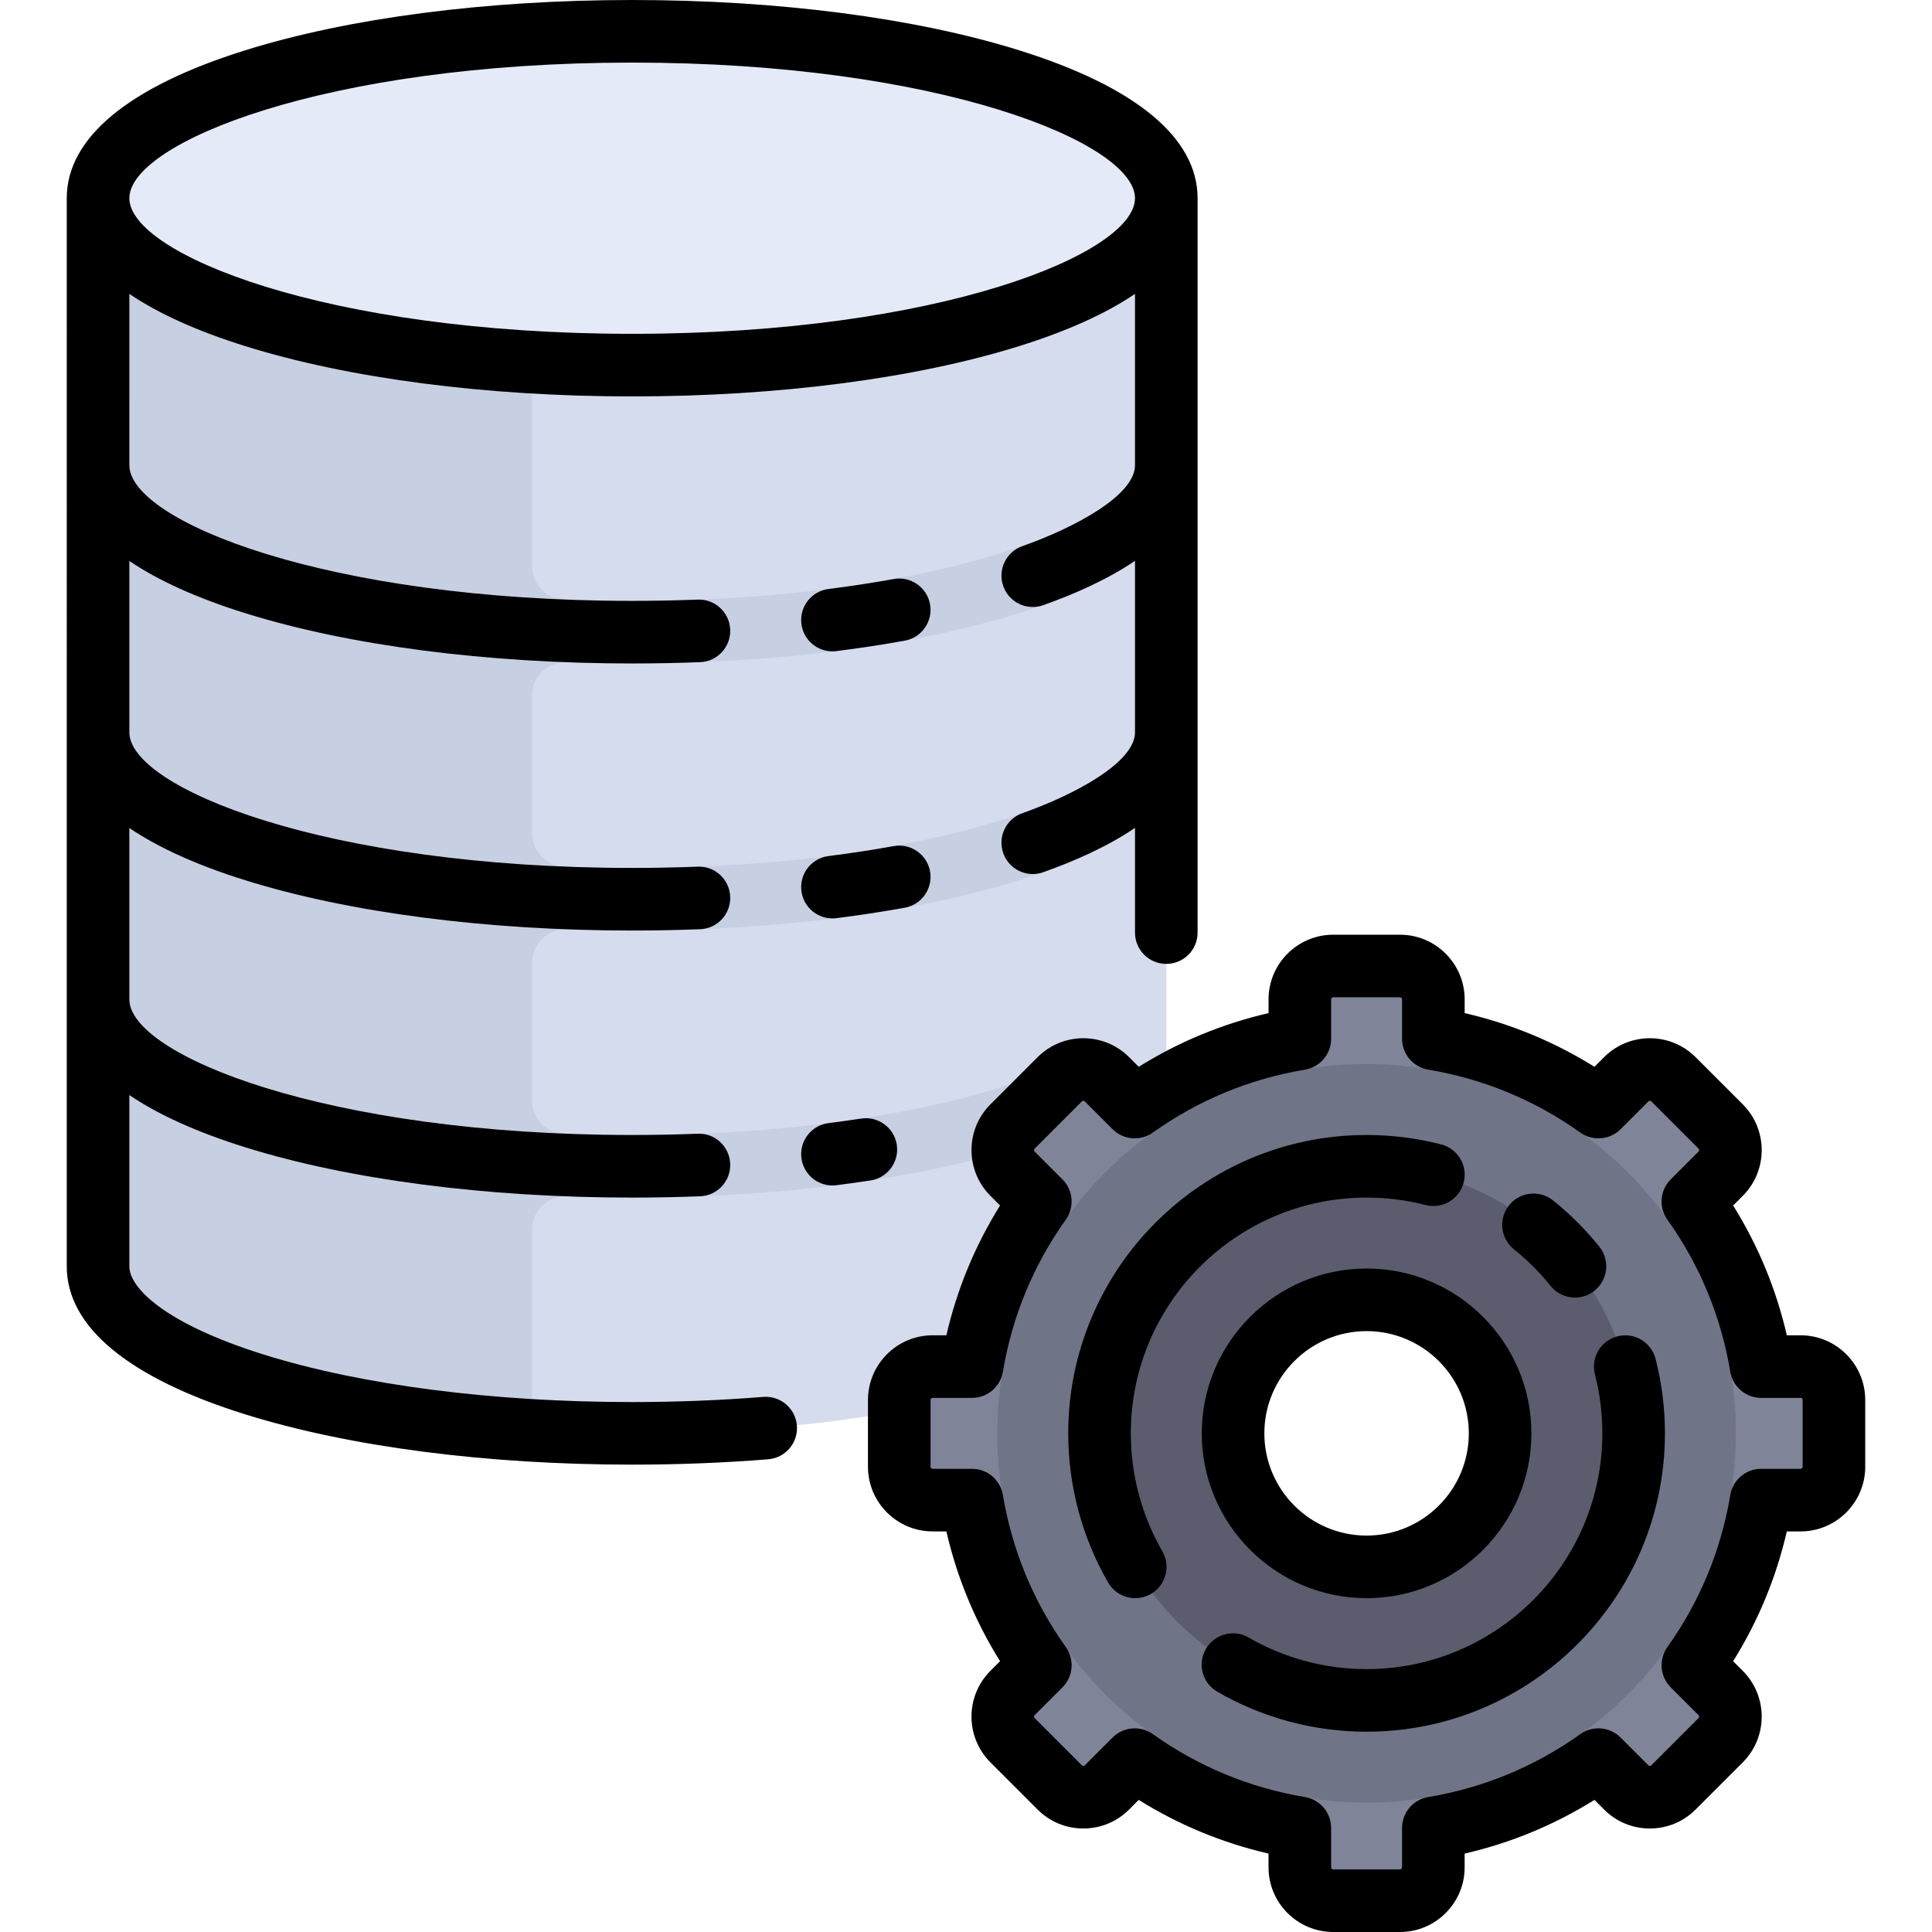 <svg xmlns="http://www.w3.org/2000/svg" xmlns:xlink="http://www.w3.org/1999/xlink" id="Layer_1" x="0px" y="0px" viewBox="0 0 512.001 512.001" style="enable-background:new 0 0 512.001 512.001;" xml:space="preserve"><path style="fill:#D5DCED;" d="M25.988,52.527V335.62c0,24.429,63.373,44.233,141.546,44.233S309.08,360.049,309.08,335.62V52.527  H25.988z"></path><path style="fill:#C7CFE2;" d="M167.534,175.827c38.624,0,75.048-4.735,102.563-13.333c13.063-4.083,23.514-8.861,31.243-14.22  v-27.932c-0.352,0.92-0.553,1.914-0.553,2.958c0,14.653-51.909,35.94-133.253,35.94c-6.207,0-12.24-0.125-18.092-0.362  c-4.727-0.191-8.447-4.107-8.447-8.838V52.527H25.988V335.62c0,21.591,49.531,39.543,115.006,43.429v-53.165  c0-5.026,4.178-9.022,9.199-8.833c5.715,0.213,11.502,0.323,17.341,0.323c38.624,0,75.048-4.735,102.563-13.333  c1.726-0.54,3.404-1.093,5.039-1.655l-0.13-17.645c-22.989,8.879-60.273,16.046-107.471,16.046c-6.207,0-12.24-0.125-18.092-0.362  c-4.727-0.191-8.447-4.107-8.447-8.838v-36.475c0-5.026,4.178-9.022,9.199-8.833c5.715,0.212,11.502,0.322,17.341,0.322  c38.624,0,75.048-4.735,102.563-13.333c13.063-4.083,23.514-8.861,31.243-14.22v-27.932c-0.352,0.92-0.553,1.914-0.553,2.958  c0,14.653-51.909,35.94-133.253,35.94c-6.207,0-12.24-0.125-18.092-0.362c-4.727-0.191-8.447-4.107-8.447-8.838v-36.475  c0-5.026,4.178-9.022,9.199-8.833C155.908,175.718,161.695,175.827,167.534,175.827z"></path><ellipse style="fill:#E4EAF8;" cx="167.534" cy="52.527" rx="141.546" ry="44.233"></ellipse><g>	<path style="fill:#7F8499;" d="M405.949,448.663l25.022-25.022l25.022,25.022c3.455,3.455,3.455,9.057,0,12.511l-12.511,12.511   c-3.455,3.455-9.057,3.455-12.511,0L405.949,448.663z"></path>	<path style="fill:#7F8499;" d="M318.372,311.043l-25.022,25.022l-25.022-25.022c-3.455-3.455-3.455-9.057,0-12.511l12.511-12.511   c3.455-3.455,9.057-3.455,12.511,0L318.372,311.043z"></path>	<path style="fill:#7F8499;" d="M430.971,336.064l-25.022-25.022l25.022-25.022c3.455-3.455,9.057-3.455,12.511,0l12.511,12.511   c3.455,3.455,3.455,9.057,0,12.511L430.971,336.064z"></path>	<path style="fill:#7F8499;" d="M293.35,423.642l25.022,25.022l-25.022,25.022c-3.455,3.455-9.057,3.455-12.511,0l-12.511-12.511   c-3.455-3.455-3.455-9.057,0-12.511L293.35,423.642z"></path>	<path style="fill:#7F8499;" d="M441.78,397.546V362.16h35.387c4.886,0,8.847,3.961,8.847,8.847V388.7   c0,4.886-3.961,8.847-8.847,8.847H441.78z"></path>	<path style="fill:#7F8499;" d="M282.54,362.16v35.387h-35.387c-4.886,0-8.847-3.961-8.847-8.847v-17.693   c0-4.886,3.961-8.847,8.847-8.847H282.54z"></path>	<path style="fill:#7F8499;" d="M379.854,300.233h-35.387v-35.387c0-4.886,3.961-8.847,8.847-8.847h17.693   c4.886,0,8.847,3.961,8.847,8.847V300.233z"></path>	<path style="fill:#7F8499;" d="M344.467,459.473h35.387v35.387c0,4.886-3.961,8.847-8.847,8.847h-17.693   c-4.886,0-8.847-3.961-8.847-8.847V459.473z"></path></g><path style="fill:#707487;" d="M362.16,281.987c-54.05,0-97.866,43.816-97.866,97.866s43.816,97.866,97.866,97.866  s97.866-43.816,97.866-97.866S416.21,281.987,362.16,281.987z M362.16,415.441c-19.654,0-35.588-15.933-35.588-35.588  s15.933-35.588,35.588-35.588c19.655,0,35.588,15.933,35.588,35.588S381.814,415.441,362.16,415.441z"></path><path style="fill:#5B5D6E;" d="M362.16,309.08c-39.087,0-70.773,31.686-70.773,70.773s31.686,70.773,70.773,70.773  s70.773-31.686,70.773-70.773S401.247,309.08,362.16,309.08z M362.16,415.24c-19.543,0-35.387-15.843-35.387-35.387  s15.843-35.387,35.387-35.387s35.387,15.843,35.387,35.387S381.704,415.24,362.16,415.24z"></path><path d="M362.16,317.374c5.298,0,10.558,0.664,15.633,1.97c4.439,1.143,8.959-1.527,10.101-5.963  c1.142-4.435-1.527-8.957-5.963-10.1c-6.426-1.655-13.078-2.495-19.771-2.495c-43.597,0-79.067,35.47-79.067,79.067  c0,13.896,3.658,27.565,10.578,39.532c1.537,2.657,4.323,4.144,7.187,4.144c1.409,0,2.836-0.359,4.145-1.116  c3.966-2.294,5.321-7.366,3.027-11.331c-5.462-9.447-8.349-20.244-8.349-31.229C299.681,345.402,327.709,317.374,362.16,317.374z"></path><path d="M428.643,354.143c-4.437,1.14-7.108,5.661-5.967,10.097c1.304,5.07,1.964,10.324,1.964,15.613  c0,34.451-28.028,62.479-62.479,62.479c-10.994,0-21.804-2.893-31.257-8.367c-3.961-2.295-9.038-0.942-11.333,3.022  c-2.296,3.963-0.943,9.038,3.021,11.334c11.976,6.935,25.659,10.599,39.568,10.599c43.597,0,79.067-35.47,79.067-79.067  c0-6.681-0.837-13.323-2.487-19.742C437.6,355.675,433.085,352.999,428.643,354.143z"></path><path d="M401.206,331.074c3.571,2.862,6.836,6.124,9.704,9.696c1.638,2.04,4.044,3.101,6.472,3.101c1.821,0,3.657-0.598,5.187-1.828  c3.571-2.867,4.141-8.088,1.273-11.66c-3.624-4.513-7.75-8.635-12.264-12.253c-3.574-2.864-8.794-2.288-11.659,1.285  C397.057,322.989,397.631,328.209,401.206,331.074z"></path><path d="M477.167,353.866h-3.638c-2.828-12.24-7.594-23.763-14.23-34.4l2.56-2.56c6.68-6.681,6.68-17.555-0.001-24.239  l-12.51-12.511c-6.685-6.684-17.556-6.683-24.241,0l-2.558,2.559c-10.636-6.636-22.16-11.402-34.4-14.23v-3.638  c0-9.452-7.689-17.14-17.14-17.14h-17.693c-9.452,0-17.14,7.689-17.14,17.14v3.638c-12.24,2.828-23.764,7.594-34.4,14.23  l-2.558-2.559c-6.683-6.681-17.557-6.684-24.24,0l-12.512,12.512c-6.68,6.681-6.68,17.555,0.001,24.239l2.559,2.559  c-6.636,10.637-11.403,22.16-14.23,34.4h-3.638c-9.452,0-17.14,7.689-17.14,17.14V388.7c0,9.452,7.689,17.14,17.14,17.14h3.638  c2.828,12.24,7.594,23.763,14.23,34.399l-2.561,2.56c-6.679,6.683-6.679,17.555,0.002,24.24l12.51,12.51  c3.238,3.238,7.542,5.022,12.121,5.022c4.578,0,8.882-1.783,12.12-5.02l2.558-2.559c10.636,6.636,22.16,11.403,34.4,14.231v3.638  c0,9.452,7.689,17.14,17.14,17.14h17.693c9.452,0,17.14-7.689,17.14-17.14v-3.638c12.24-2.828,23.764-7.595,34.4-14.231l2.558,2.559  c3.238,3.238,7.542,5.022,12.12,5.022c4.579,0,8.883-1.783,12.12-5.02l12.514-12.512c6.679-6.683,6.679-17.555-0.002-24.24  l-2.559-2.559c6.636-10.637,11.403-22.159,14.23-34.399h3.638c9.452,0,17.14-7.689,17.14-17.14v-17.693  C494.307,361.555,486.618,353.866,477.167,353.866z M477.72,388.7c0,0.305-0.249,0.553-0.553,0.553h-10.438  c-4.05,0-7.507,2.925-8.179,6.919c-2.466,14.671-8.078,28.235-16.678,40.315c-2.349,3.299-1.972,7.812,0.892,10.676l7.365,7.365  c0.216,0.216,0.216,0.568,0.002,0.783l-12.512,12.511c-0.04,0.04-0.161,0.161-0.391,0.161c-0.228,0-0.349-0.122-0.39-0.161  l-7.366-7.366c-2.864-2.864-7.377-3.239-10.675-0.892c-12.08,8.6-25.644,14.212-40.316,16.679c-3.994,0.671-6.919,4.129-6.919,8.179  v10.438c0,0.305-0.249,0.553-0.553,0.553h-17.693c-0.304,0-0.553-0.248-0.553-0.553v-10.438c0-4.05-2.925-7.508-6.919-8.179  c-14.672-2.467-28.236-8.079-40.316-16.679c-1.45-1.032-3.133-1.537-4.808-1.537c-2.138,0-4.262,0.824-5.868,2.43l-7.366,7.367  c-0.04,0.04-0.161,0.161-0.39,0.161c-0.229,0-0.351-0.122-0.391-0.163l-12.51-12.509c-0.216-0.216-0.216-0.568-0.002-0.783  l7.367-7.366c2.864-2.863,3.241-7.376,0.892-10.676c-8.6-12.08-14.212-25.644-16.678-40.315c-0.671-3.994-4.129-6.919-8.179-6.919  h-10.439c-0.304,0-0.553-0.248-0.553-0.553v-17.693c0-0.305,0.249-0.553,0.553-0.553h10.438c4.05,0,7.507-2.925,8.179-6.919  c2.466-14.672,8.078-28.236,16.678-40.316c2.349-3.299,1.972-7.812-0.892-10.676l-7.366-7.365c-0.216-0.217-0.216-0.567-0.001-0.783  l12.512-12.511c0.212-0.215,0.566-0.216,0.781,0l7.366,7.366c2.865,2.864,7.377,3.24,10.675,0.892  c12.08-8.6,25.643-14.212,40.316-16.679c3.994-0.671,6.919-4.129,6.919-8.179v-10.438c0-0.305,0.249-0.553,0.553-0.553h17.693  c0.304,0,0.553,0.248,0.553,0.553v10.438c0,4.05,2.925,7.508,6.919,8.179c14.673,2.467,28.236,8.079,40.316,16.679  c3.298,2.349,7.81,1.972,10.675-0.892l7.366-7.366c0.213-0.216,0.567-0.215,0.782,0l12.51,12.51  c0.216,0.217,0.216,0.567,0.001,0.783l-7.367,7.366c-2.864,2.863-3.241,7.376-0.892,10.676c8.6,12.08,14.212,25.644,16.678,40.316  c0.671,3.994,4.129,6.919,8.179,6.919h10.438c0.304,0,0.553,0.248,0.553,0.553V388.7H477.72z"></path><path d="M318.48,379.853c0,24.085,19.595,43.68,43.68,43.68c24.085,0,43.68-19.595,43.68-43.68c0-24.085-19.595-43.68-43.68-43.68  C338.075,336.173,318.48,355.768,318.48,379.853z M389.253,379.853c0,14.939-12.153,27.093-27.093,27.093  c-14.94,0-27.093-12.154-27.093-27.093s12.153-27.093,27.093-27.093C377.1,352.76,389.253,364.914,389.253,379.853z"></path><path d="M236.831,153.455c-5.54,1.001-11.348,1.889-17.261,2.635c-4.544,0.575-7.762,4.724-7.187,9.269  c0.53,4.191,4.1,7.254,8.217,7.254c0.346,0,0.699-0.022,1.051-0.066c6.203-0.784,12.303-1.716,18.131-2.769  c4.507-0.814,7.501-5.129,6.687-9.636C245.653,155.634,241.341,152.64,236.831,153.455z"></path><path d="M220.6,243.387c0.346,0,0.699-0.022,1.051-0.066c6.203-0.784,12.303-1.716,18.131-2.769  c4.507-0.814,7.501-5.129,6.687-9.636c-0.815-4.507-5.128-7.503-9.637-6.686c-5.54,1.001-11.348,1.889-17.261,2.635  c-4.544,0.575-7.762,4.724-7.187,9.269C212.912,240.324,216.484,243.387,220.6,243.387z"></path><path d="M237.657,303.384c-0.69-4.528-4.922-7.638-9.448-6.95c-2.821,0.43-5.728,0.835-8.639,1.202  c-4.544,0.575-7.763,4.724-7.188,9.269c0.53,4.191,4.1,7.254,8.217,7.254c0.347,0,0.698-0.022,1.051-0.066  c3.051-0.386,6.098-0.809,9.057-1.261C235.236,312.143,238.347,307.912,237.657,303.384z"></path><path d="M202.256,370.193c-11.275,0.907-22.956,1.367-34.722,1.367c-36.992,0-71.659-4.468-97.614-12.579  c-26.306-8.22-35.639-17.721-35.639-23.361v-45.417c7.671,5.204,17.938,9.852,30.69,13.837  c27.514,8.598,63.938,13.333,102.563,13.333c6.028,0,12.09-0.117,18.016-0.348c4.577-0.179,8.142-4.034,7.963-8.611  c-0.178-4.577-4.036-8.154-8.611-7.964c-5.712,0.223-11.555,0.336-17.368,0.336c-81.344,0-133.253-21.286-133.253-35.94V219.43  c7.671,5.204,17.938,9.852,30.69,13.837c27.514,8.598,63.938,13.333,102.563,13.333c6.028,0,12.09-0.117,18.016-0.348  c4.577-0.179,8.142-4.034,7.963-8.611c-0.178-4.577-4.036-8.15-8.611-7.964c-5.712,0.223-11.555,0.336-17.368,0.336  c-81.344,0-133.253-21.286-133.253-35.94v-45.417c7.671,5.204,17.938,9.852,30.69,13.837c27.514,8.598,63.938,13.333,102.563,13.333  c6.028,0,12.09-0.117,18.016-0.348c4.577-0.179,8.142-4.034,7.963-8.611c-0.178-4.577-4.036-8.144-8.611-7.964  c-5.712,0.223-11.555,0.336-17.368,0.336c-81.344,0-133.253-21.286-133.253-35.94V77.884c7.671,5.204,17.938,9.852,30.69,13.837  c27.514,8.598,63.938,13.333,102.563,13.333s75.048-4.735,102.563-13.333c12.752-3.985,23.019-8.633,30.69-13.837V123.3  c0,8.022-16.088,16.564-29.864,21.442c-4.318,1.528-6.579,6.268-5.05,10.586c1.205,3.404,4.403,5.528,7.818,5.528  c0.918,0,1.853-0.154,2.768-0.478c8.142-2.883,16.966-6.753,24.328-11.752v45.446c0,8.022-16.088,16.564-29.864,21.442  c-4.318,1.528-6.579,6.268-5.05,10.586c1.205,3.404,4.403,5.528,7.818,5.528c0.918,0,1.853-0.154,2.768-0.478  c8.142-2.883,16.966-6.753,24.328-11.752v27.753c0,4.58,3.712,8.294,8.294,8.294c4.581,0,8.294-3.713,8.294-8.294V52.527  c0-15.975-16.349-29.529-47.278-39.194C242.582,4.735,206.158,0,167.534,0S92.486,4.735,64.971,13.333  c-30.929,9.665-47.278,23.219-47.278,39.194V335.62c0,15.975,16.349,29.528,47.278,39.194  c27.514,8.598,63.938,13.333,102.563,13.333c12.207,0,24.337-0.478,36.053-1.42c4.566-0.368,7.969-4.367,7.601-8.933  C210.822,373.229,206.813,369.83,202.256,370.193z M167.534,16.587c81.344,0,133.253,21.286,133.253,35.94  s-51.909,35.94-133.253,35.94S34.281,67.18,34.281,52.527S86.19,16.587,167.534,16.587z"></path><g></g><g></g><g></g><g></g><g></g><g></g><g></g><g></g><g></g><g></g><g></g><g></g><g></g><g></g><g></g></svg>